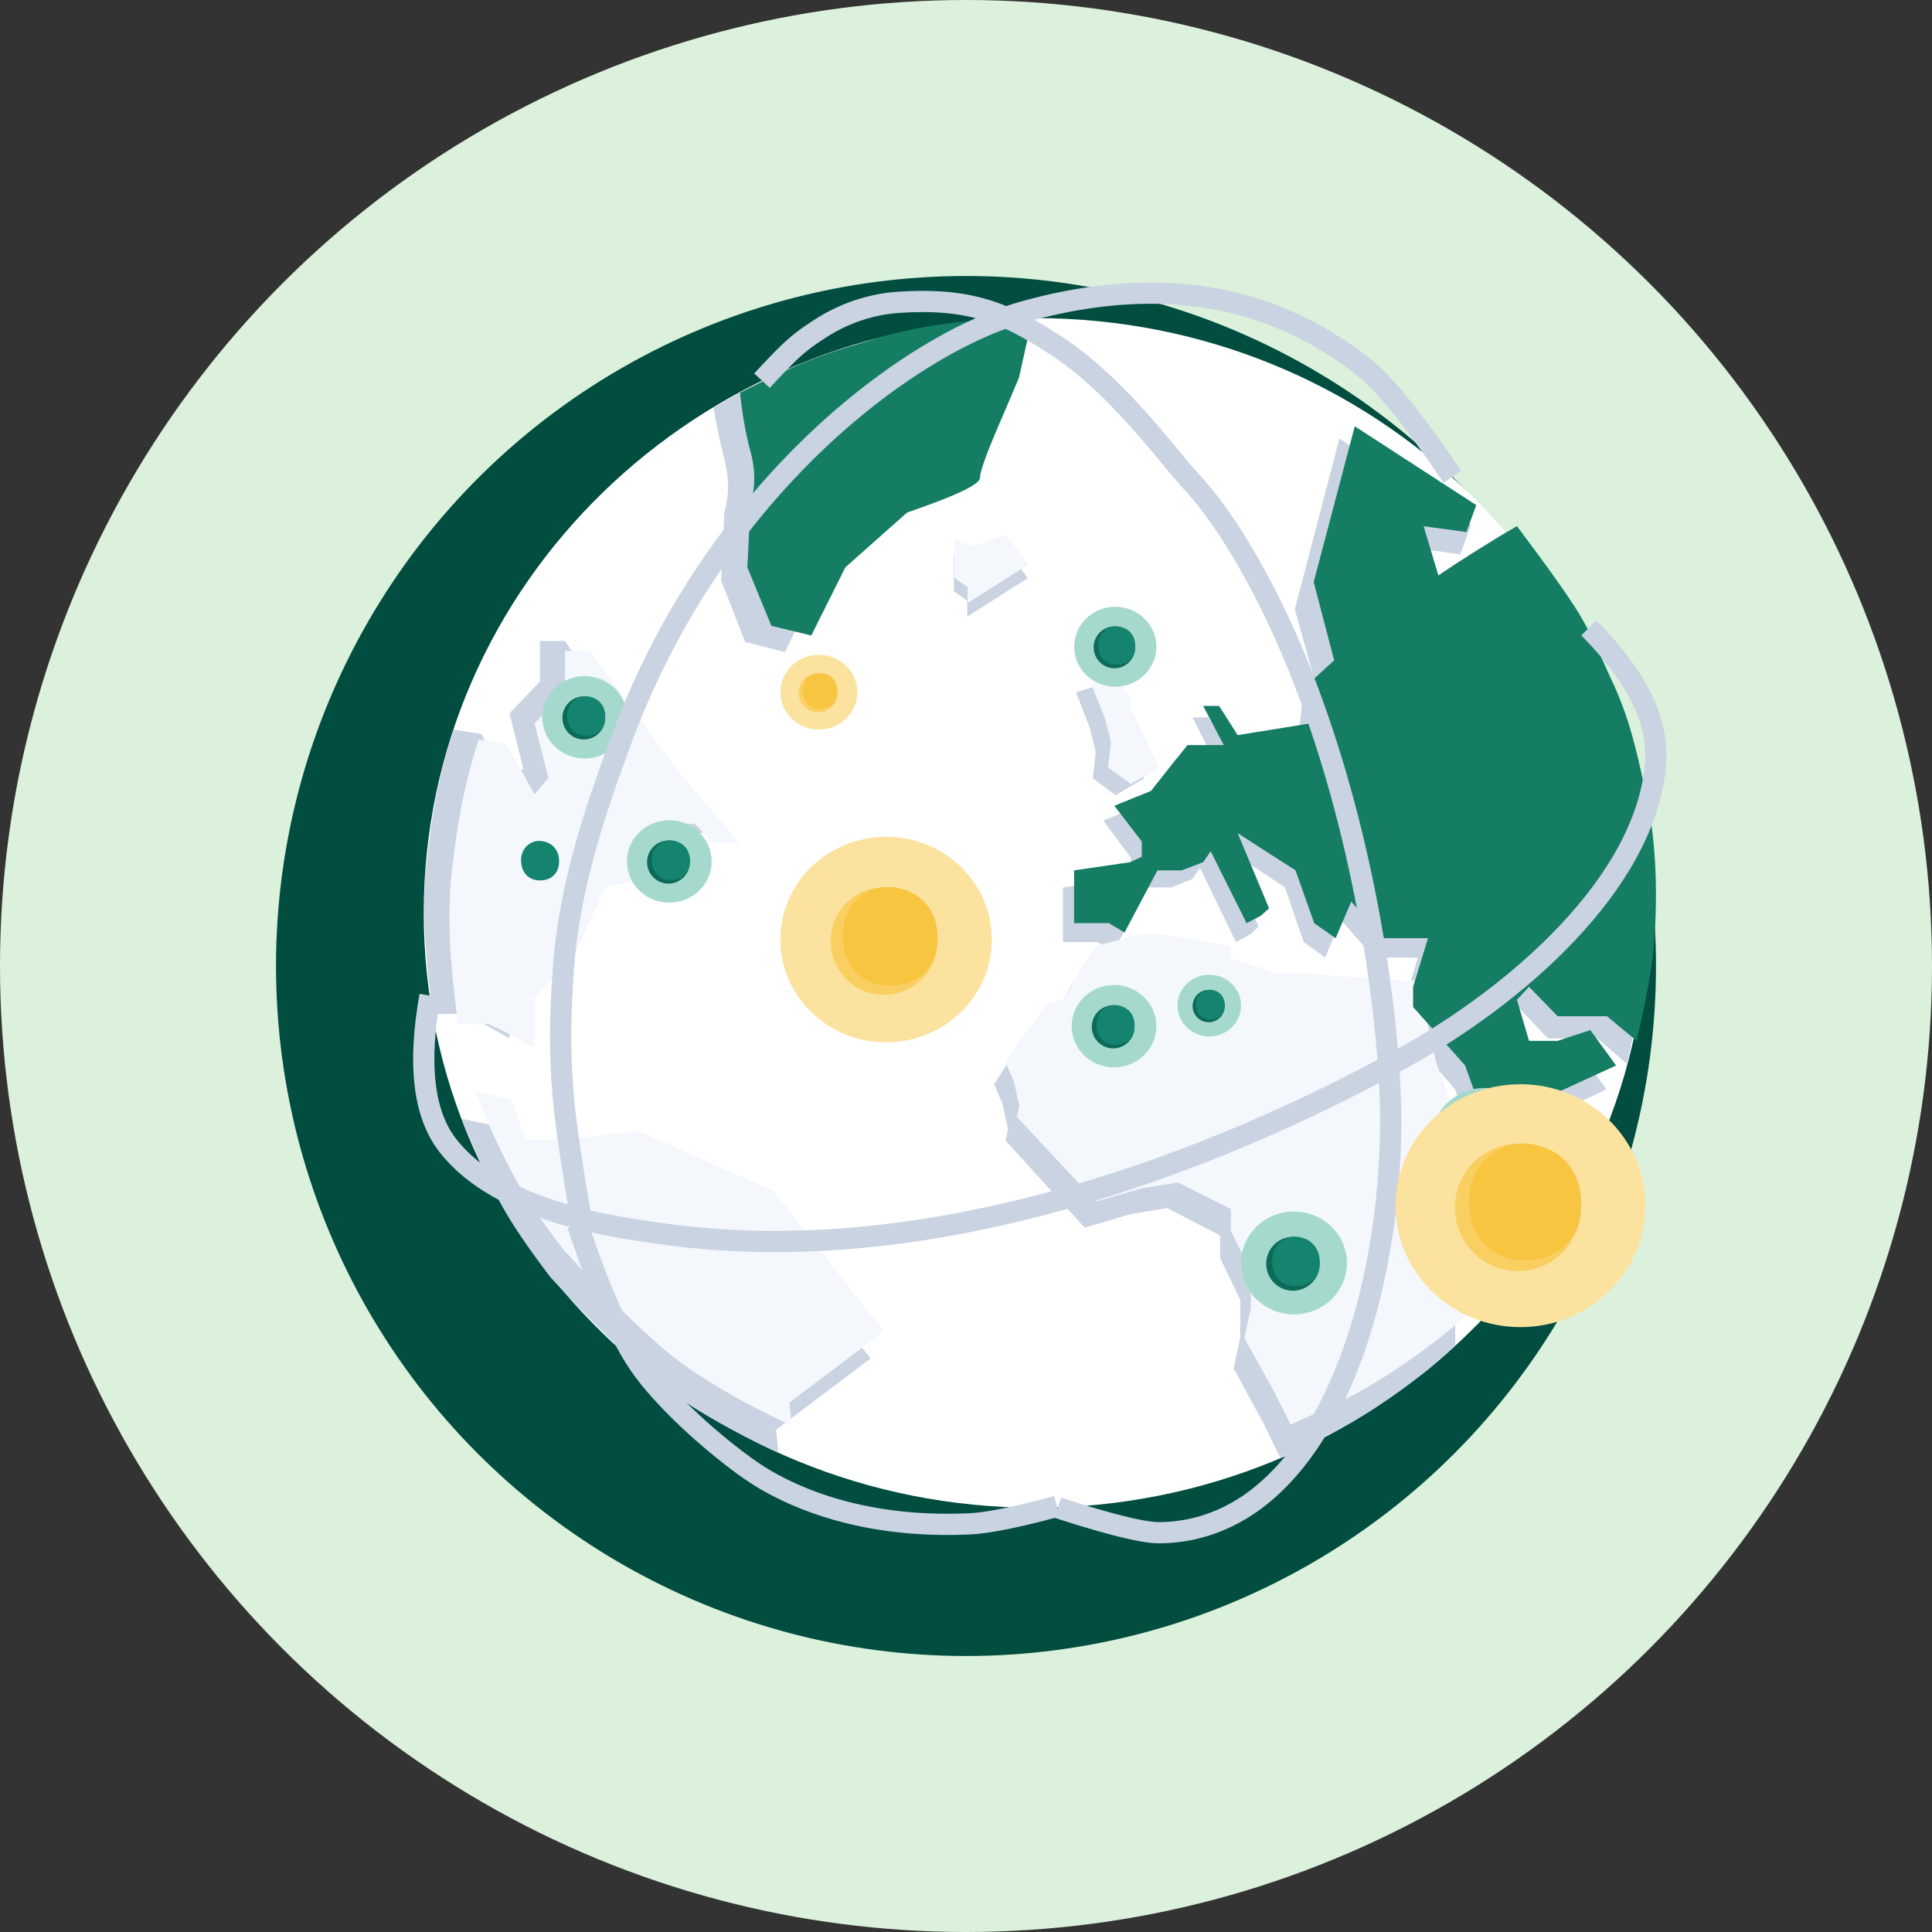 <svg width="91" height="91" fill="none" xmlns="http://www.w3.org/2000/svg"><rect width="100%" height="100%" fill="#333333" stroke="none"/><circle cx="45.5" cy="45.5" r="45.5" fill="#DBF1DB"/><circle cx="45.5" cy="45.5" r="32.5" fill="#014D40"/><path d="M48.778 71.016c15.916 0 28.818-12.543 28.818-28.016 0-15.473-12.902-28.016-28.818-28.016-15.916 0-28.819 12.543-28.819 28.016 0 15.473 12.902 28.016 28.819 28.016z" fill="#fff"/><path fill-rule="evenodd" clip-rule="evenodd" d="M33.615 19.2c.11.728.278 1.536.505 2.427.228.89.228 1.728 0 2.513l-.156 3.195 1.133 2.9 1.878.483 1.608-3.383 2.913-2.72c2.284-.82 3.426-1.392 3.426-1.715 0-.323.353-1.336 1.06-3.037l.777-1.925.604-2.893c-2.976.212-5.494.652-7.553 1.321-2.058.67-4.123 1.614-6.195 2.834zM21.372 34.361l1.298.214 1.327 2.365.648-.76-.648-2.573 1.435-1.508v-1.908h1.163l4.065 5.52 2.975 3.527h-1.273l-.804-.9h-1.819v1.332l-.367 1.312-2.019.298-1.335 2.95-2.021 2.313v2.366l-1.327-.75-.867-.399H20.4c-.421-2.92-.52-5.33-.297-7.228.13-1.11.285-2.3.551-3.519.091-.415.22-.994.427-1.727.054-.19.15-.499.29-.925zm45.801 12.736h-1.669l-4.756-.365h-1.216l-2.058-.722v-.587l-3.412-.595h-.81l-2.161.595-.693 1.106-.8 1.471-.821.252-1.298 1.784-.649 1.04.388.912.261 1.218-.117.515 3.729 4.105 2.16-.64 1.73-.283 2.492 1.29v1.068l.944 1.961v1.779l-.308 1.45 1.423 2.631.766 1.568c1.373-.625 2.4-1.124 3.082-1.499.681-.374 1.445-.86 2.292-1.456.7-.503 1.221-.89 1.561-1.163.34-.273.777-.653 1.312-1.14v-3.58l3.722-2.91.442-1.951h-2.096l-2.502-1.23-.938-2.645-.6-2.824.6-1.155zM51.99 32.207l-1.306.396.652 1.693.276 1.125-.138 1.235 1.067.802 1.356-.802-1.356-2.826v-.663l-.25-.159-.302-.801z" fill="#C9D3E1"/><path fill-rule="evenodd" clip-rule="evenodd" d="M70.98 25.026c-2.14 1.311-3.775 2.405-4.903 3.28-1.128.876-2.684 2.26-4.67 4.15l-.244 2.195-3.37.56-.878-1.423h-.751l.971 1.907h-1.714l-1.72 2.236-1.732.721 1.296 1.74v.747l-.548.263-2.649.398v2.573h1.643l.74.455 1.555-3.028h1.145l1.013-.398.355-.533 1.694 3.504.677-.362.384-.363-1.482-3.661 2.732 1.813.883 2.573 1.014.732.733-1.78 1.562 1.78h2.068l-.707 2.371v.984l2.458 2.85.991 2.9 6.137-2.9-1.217-1.726-1.541.523h-1.352l-.573-2 .573-.63 1.352 1.432h2.332l1.394 1.198c.445-1.966.713-3.465.803-4.499.248-2.855.072-5.631-.385-7.677-.339-1.515-.666-3.402-1.63-5.474-.326-.703-.826-2.024-1.521-3.194-.502-.845-1.475-2.257-2.918-4.237zm-26.052 1.06.89.261 1.547-.536 1.046 1.42-2.854 1.813v-.747l-.63-.452v-1.76z" fill="#C9D3E1"/><path fill-rule="evenodd" clip-rule="evenodd" d="m69.285 24.721-.502 1.389-2.185-.3.68 2.496-5.192 4.363-1.096-3.974 2.097-8.04 6.198 4.066zM36.661 68.433l-.105-1.092 4.451-3.356-5.209-6.617-6.366-2.81-3.502.393h-1.795c.073.03-.774-1.953-.69-1.91l-1.697-.338c.495 1.197.855 2.03 1.08 2.498.32.666.554 1.117.793 1.555.491.9 1.261 2.036 2.31 3.41 1.7 1.852 3.23 3.373 4.592 4.563 1.363 1.19 3.409 2.424 6.138 3.704z" fill="#C9D3E1"/><path fill-rule="evenodd" clip-rule="evenodd" d="M67.645 46.182h-1.664l-4.74-.355h-1.212l-2.053-.7v-.57l-3.4-.577h-.808l-2.154.578-.69 1.072-.798 1.428-.818.245-1.294 1.73-.647 1.01.387.886.26 1.182-.116.5 3.716 3.983 2.154-.621 1.725-.275 2.483 1.252v1.036l.94 1.904v1.725l-.306 1.407 1.419 2.554.762 1.522c1.37-.606 2.394-1.09 3.073-1.454.68-.364 1.44-.835 2.284-1.414a39.39 39.39 0 0 0 1.557-1.129 27.6 27.6 0 0 0 1.307-1.106v-3.474l3.71-2.823.44-1.894h-2.088l-2.495-1.194-.934-2.567-.598-2.74.598-1.121zM52.708 31.833l-1.31.384.655 1.643.278 1.09-.14 1.198 1.072.779 1.36-.779-1.36-2.741v-.643l-.252-.154-.303-.777z" fill="#F4F8FD"/><path fill-rule="evenodd" clip-rule="evenodd" d="M71.45 24.78c-2.135 1.268-3.765 2.325-4.89 3.171-1.125.847-2.678 2.184-4.658 4.012l-.244 2.12-3.362.542-.875-1.375h-.75l.97 1.844h-1.71l-1.717 2.16-1.726.698 1.292 1.681v.723l-.546.254-2.642.385v2.487h1.638l.738.44 1.551-2.927h1.142l1.01-.385.355-.515 1.69 3.387.675-.35.383-.35-1.478-3.54 2.725 1.753.88 2.487 1.011.708.732-1.721 1.558 1.72h2.062l-.704 2.293v.95l2.452 2.755.988 2.805 6.12-2.805-1.213-1.668-1.537.506h-1.35l-.57-1.934.57-.61 1.349 1.386h2.326l1.39 1.158c.445-1.9.712-3.35.801-4.349.248-2.76.072-5.444-.384-7.421-.338-1.465-.663-3.289-1.625-5.292-.326-.68-.824-1.956-1.518-3.087-.5-.817-1.47-2.182-2.91-4.096z" fill="#147D64"/><path fill-rule="evenodd" clip-rule="evenodd" d="m69.535 23.79-.464 1.27-2.017-.274.791 2.634-4.928 3.97-1.04-3.97 1.935-7.342 5.723 3.713zm-34.678-5.295c.105 1.022.272 1.957.5 2.802.227.846.227 1.642 0 2.388l-.157 3.036 1.133 2.755 1.879.458 1.607-3.213 2.913-2.584c2.284-.78 3.426-1.323 3.426-1.63 0-.307.353-1.269 1.06-2.885l.777-1.829.624-2.809c-1.581.052-2.708.111-3.382.18a22.352 22.352 0 0 0-4.203.854c-.936.28-2.035.592-3.269 1.102-.597.246-1.566.705-2.908 1.375z" fill="#147D64"/><path fill-rule="evenodd" clip-rule="evenodd" d="m22.553 34.828 1.299.214 1.327 2.365.648-.76-.648-2.573 1.434-1.508v-1.909h1.163l4.066 5.521 2.975 3.527h-1.273l-.805-.9h-1.818v1.332l-.368 1.312-2.018.298-1.335 2.95-2.021 2.313v2.366l-1.327-.75-.868-.4h-1.402c-.42-2.92-.52-5.329-.296-7.227.13-1.11.284-2.301.55-3.519.092-.415.22-.994.428-1.728.054-.19.15-.498.29-.924zM37.29 67.154l-.105-1.092 4.45-3.355-5.208-6.618-6.366-2.81-3.502.393h-1.795c.073.03-.774-1.953-.69-1.91l-1.697-.338c.495 1.197.855 2.03 1.08 2.498.32.667.554 1.117.793 1.555.491.9 1.26 2.036 2.31 3.41 1.699 1.852 3.23 3.373 4.592 4.563 1.363 1.19 3.409 2.424 6.138 3.704zm7.657-41.707.89.262 1.547-.537 1.046 1.42-2.853 1.813v-.746l-.63-.453v-1.759z" fill="#F4F8FD"/><path d="M52.53 32.344c1.07 0 1.937-.843 1.937-1.883S53.6 28.58 52.53 28.58s-1.936.843-1.936 1.883.867 1.882 1.936 1.882z" fill="#A5D9CE"/><path d="M52.492 31.476c.54 0 .978-.441.978-.986a.982.982 0 0 0-.978-.986.982.982 0 0 0-.978.986c0 .545.438.986.978.986z" fill="#0C6B58"/><path fill-rule="evenodd" clip-rule="evenodd" d="M52.602 31.305c.55 0 .87-.37.87-.877s-.308-.857-.805-.924c-.496-.066-.935.33-.935.875 0 .544.32.926.87.926z" fill="#14846E"/><path d="M60.949 61.912c1.377 0 2.493-1.085 2.493-2.424s-1.116-2.424-2.493-2.424c-1.377 0-2.494 1.085-2.494 2.424s1.117 2.424 2.494 2.424z" fill="#A5D9CE"/><path d="M60.9 60.795c.696 0 1.26-.569 1.26-1.27 0-.701-.564-1.27-1.26-1.27-.695 0-1.26.569-1.26 1.27 0 .701.565 1.27 1.26 1.27z" fill="#0C6B58"/><path fill-rule="evenodd" clip-rule="evenodd" d="M61.041 60.575c.709 0 1.12-.477 1.12-1.13 0-.653-.396-1.104-1.035-1.19-.64-.085-1.204.426-1.204 1.126s.411 1.194 1.12 1.194z" fill="#14846E"/><path d="M69.925 56.093c1.377 0 2.494-1.086 2.494-2.425 0-1.338-1.117-2.423-2.494-2.423-1.377 0-2.493 1.085-2.493 2.424 0 1.338 1.116 2.424 2.493 2.424z" fill="#A5D9CE"/><path d="M69.879 54.975c.695 0 1.26-.569 1.26-1.27 0-.701-.565-1.27-1.26-1.27-.696 0-1.26.569-1.26 1.27 0 .702.564 1.27 1.26 1.27z" fill="#0C6B58"/><path fill-rule="evenodd" clip-rule="evenodd" d="M70.018 54.755c.708 0 1.12-.477 1.12-1.13 0-.653-.396-1.104-1.036-1.19-.64-.085-1.204.426-1.204 1.127 0 .7.412 1.193 1.12 1.193z" fill="#14846E"/><path d="M52.472 50.275c1.102 0 1.995-.869 1.995-1.94 0-1.072-.893-1.94-1.995-1.94s-1.995.868-1.995 1.94c0 1.071.893 1.94 1.995 1.94z" fill="#A5D9CE"/><path d="M52.432 49.38c.556 0 1.008-.455 1.008-1.016 0-.561-.452-1.016-1.008-1.016-.557 0-1.008.455-1.008 1.016 0 .561.451 1.016 1.008 1.016z" fill="#0C6B58"/><path fill-rule="evenodd" clip-rule="evenodd" d="M52.546 49.204c.567 0 .896-.381.896-.904 0-.522-.316-.883-.828-.952-.512-.069-.964.34-.964.901 0 .56.33.955.896.955z" fill="#14846E"/><path d="M31.525 42.515c1.102 0 1.995-.868 1.995-1.94 0-1.071-.893-1.94-1.995-1.94s-1.996.869-1.996 1.94c0 1.072.894 1.94 1.996 1.94z" fill="#A5D9CE"/><path d="M31.486 41.62c.557 0 1.008-.454 1.008-1.015a1.01 1.01 0 0 0-1.008-1.016c-.556 0-1.008.454-1.008 1.016 0 .56.452 1.016 1.008 1.016z" fill="#0C6B58"/><path fill-rule="evenodd" clip-rule="evenodd" d="M31.601 41.444c.567 0 .896-.38.896-.903s-.317-.884-.828-.953c-.512-.068-.964.341-.964.902 0 .56.33.954.896.954z" fill="#14846E"/><path d="M27.537 35.725c1.102 0 1.995-.868 1.995-1.94 0-1.07-.893-1.94-1.995-1.94-1.103 0-1.996.87-1.996 1.94 0 1.072.893 1.94 1.995 1.94z" fill="#A5D9CE"/><path d="M27.498 34.831c.557 0 1.008-.455 1.008-1.016 0-.561-.451-1.016-1.008-1.016-.556 0-1.008.455-1.008 1.016 0 .561.452 1.016 1.008 1.016z" fill="#0C6B58"/><path fill-rule="evenodd" clip-rule="evenodd" d="M27.613 34.655c.567 0 .896-.381.896-.904 0-.522-.317-.883-.829-.952-.511-.069-.963.34-.963.901 0 .56.329.955.896.955zm-2.174 6.814c.567 0 .896-.381.896-.904s-.317-.884-.829-.952c-.511-.069-.963.34-.963.901 0 .56.33.955.896.955z" fill="#14846E"/><path d="M56.959 48.82c.826 0 1.496-.652 1.496-1.455s-.67-1.455-1.496-1.455-1.496.652-1.496 1.455.67 1.454 1.496 1.454z" fill="#A5D9CE"/><path d="M56.93 48.149a.759.759 0 0 0 .755-.762.759.759 0 0 0-.756-.762.759.759 0 0 0-.755.762c0 .42.338.762.755.762z" fill="#0C6B58"/><path fill-rule="evenodd" clip-rule="evenodd" d="M57.016 48.017c.424 0 .671-.286.671-.678 0-.392-.237-.663-.62-.714-.385-.051-.723.255-.723.676 0 .42.246.716.672.716z" fill="#14846E"/><path d="M20.254 46.897c-.583 3.242-.302 5.598.845 7.065 2.49 3.189 8.02 3.85 9.986 4.135 14.788 2.148 29.789-5.378 35.044-8.29 5.256-2.91 11.316-8.14 11.843-13.735.217-2.315-1.109-4.43-3.134-6.496" stroke="#C9D3E1"/><path d="M35.89 17.93c.674-.725 1.154-1.217 1.44-1.476.536-.487 1.011-.783 1.347-1.003a7.873 7.873 0 0 1 3.033-1.146c.197-.028.396-.049.6-.063 3.471-.237 5.171.55 7.517 2.094 2.852 1.876 5.248 5.236 6.3 6.366 1.869 2.004 3.634 5.367 4.747 8.005 3.574 8.473 4.631 17.94 4.631 22.088 0 6.25-1.778 14.32-6.294 17.787-.934.717-2.519 1.61-4.638 1.61-.742 0-2.324-.392-4.746-1.176" stroke="#C9D3E1"/><path d="M68.406 22.46c-1.784-2.646-3.16-4.353-4.125-5.124a16.165 16.165 0 0 0-4.318-2.492c-3.46-1.323-7.369-1.378-11.728-.163-.22.06-.446.13-.677.21-4.586 1.556-11.296 6.495-15.818 14.578a37.505 37.505 0 0 0-2.529 5.529c-.81 2.237-2.374 6.343-2.67 10.585-.102 1.472-.24 3.476 0 6.188.094 1.066.363 2.91.807 5.53M49.784 70.95c-1.891.511-3.264.786-4.118.825-4.226.193-7.448-.803-9.66-2.103-1.425-.836-4.253-3.181-5.7-5.14-.989-1.338-2.02-3.617-3.093-6.838" stroke="#C9D3E1"/><path d="M41.737 49.095c2.75 0 4.98-2.167 4.98-4.84 0-2.674-2.23-4.84-4.98-4.84-2.75 0-4.98 2.166-4.98 4.84 0 2.673 2.23 4.84 4.98 4.84z" fill="#FCE29F"/><path d="M41.642 46.864a2.525 2.525 0 0 0 2.515-2.536c0-1.4-1.126-2.535-2.515-2.535a2.525 2.525 0 0 0-2.515 2.535c0 1.4 1.126 2.536 2.515 2.536z" fill="#FACF62"/><path fill-rule="evenodd" clip-rule="evenodd" d="M41.927 46.424c1.414 0 2.236-.951 2.236-2.255 0-1.304-.79-2.205-2.067-2.376-1.277-.171-2.405.85-2.405 2.248 0 1.4.822 2.383 2.236 2.383z" fill="#F8C541"/><path d="M38.569 34.361c1 0 1.81-.788 1.81-1.76s-.81-1.76-1.81-1.76-1.811.788-1.811 1.76.81 1.76 1.81 1.76z" fill="#FCE29F"/><path d="M38.534 33.55a.918.918 0 0 0 .914-.922c0-.51-.41-.922-.914-.922a.918.918 0 0 0-.915.922c0 .509.41.922.915.922z" fill="#FACF62"/><path fill-rule="evenodd" clip-rule="evenodd" d="M38.637 33.39c.514 0 .813-.346.813-.82 0-.475-.287-.802-.752-.864-.464-.063-.874.309-.874.817 0 .509.299.867.813.867z" fill="#F8C541"/><path d="M71.613 62.51c3.25 0 5.885-2.562 5.885-5.721 0-3.16-2.635-5.72-5.885-5.72s-5.885 2.56-5.885 5.72c0 3.16 2.635 5.72 5.885 5.72z" fill="#FCE29F"/><path d="M71.5 59.872c1.641 0 2.972-1.341 2.972-2.996s-1.33-2.997-2.972-2.997-2.973 1.342-2.973 2.997c0 1.655 1.331 2.996 2.973 2.996z" fill="#FACF62"/><path fill-rule="evenodd" clip-rule="evenodd" d="M71.835 59.353c1.672 0 2.643-1.125 2.643-2.666s-.934-2.606-2.443-2.808c-1.51-.202-2.842 1.005-2.842 2.658s.971 2.816 2.642 2.816z" fill="#F8C541"/></svg>
